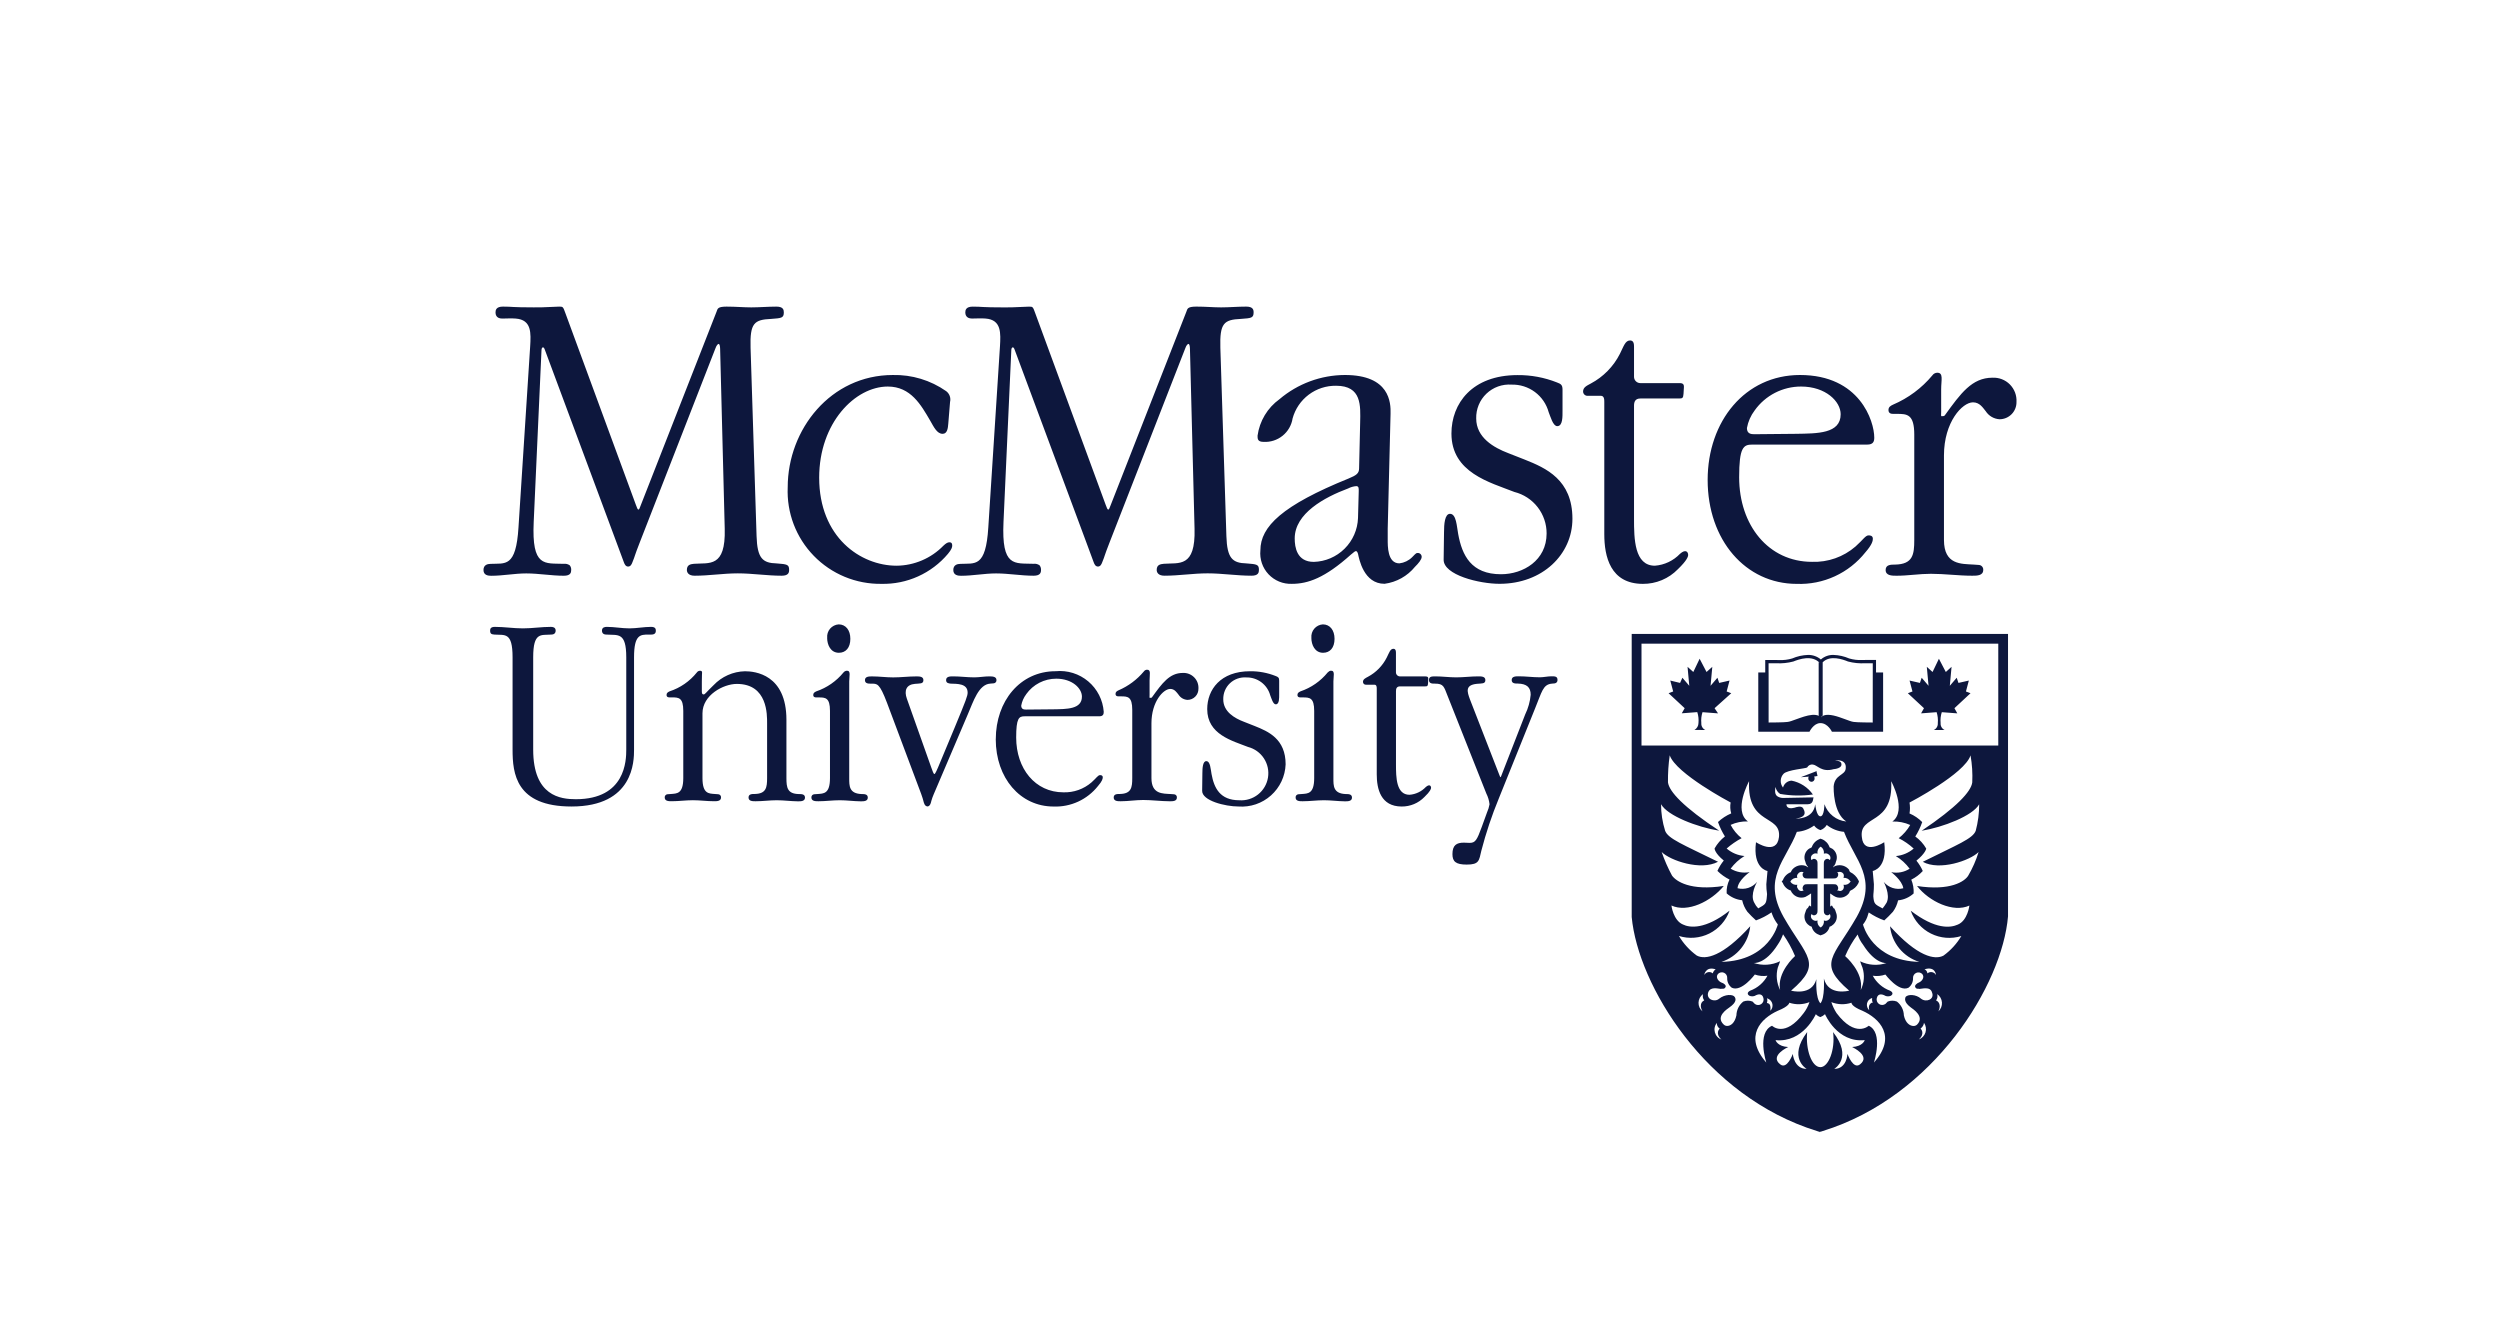 <svg width="212" height="112" viewBox="0 0 212 112" fill="none" xmlns="http://www.w3.org/2000/svg">
<path d="M170.28 77.711C169.791 83.47 164.034 92.983 154.568 95.911L154.421 95.96H154.372L154.323 96.009L154.274 95.96H154.225L154.078 95.911C144.612 92.984 138.905 83.519 138.368 77.762V53.756H170.28V77.711ZM154.762 86.003C154.649 86.109 154.516 86.192 154.372 86.248C154.222 86.203 154.088 86.118 153.982 86.003C153.982 86.003 152.908 88.447 150.567 88.203C150.571 88.216 150.723 88.74 151.639 88.788C151.639 88.788 150.028 89.52 150.956 90.251C151.54 90.738 152.026 89.385 152.03 89.373C152.031 89.388 152.132 90.642 153.201 90.642C153.183 90.632 151.599 89.706 153.249 87.519C153.103 89.031 153.639 90.495 154.371 90.495C155.054 90.495 155.64 89.031 155.445 87.519C157.142 89.701 155.559 90.631 155.543 90.642C156.61 90.642 156.664 89.388 156.665 89.373C156.669 89.384 157.156 90.738 157.739 90.251C158.657 89.527 157.087 88.802 157.056 88.788C157.97 88.74 158.125 88.216 158.129 88.203C155.788 88.443 154.762 86.003 154.762 86.003ZM153.441 84.981C152.896 85.199 152.292 85.217 151.735 85.031C151.735 85.042 151.716 85.332 150.758 85.714C149.346 86.35 147.833 87.859 149.782 90.106C149.769 90.065 148.963 87.564 150.269 86.984C150.293 87.008 151.362 88.032 152.952 85.909C153.166 85.63 153.332 85.316 153.441 84.981ZM155.299 84.981C155.404 85.307 155.552 85.62 155.738 85.908C157.329 88.03 158.443 87.007 158.469 86.983C159.728 87.564 158.924 90.064 158.909 90.105C160.907 87.858 159.347 86.347 157.934 85.713C156.977 85.332 157.003 85.042 157.005 85.03C156.448 85.216 155.843 85.198 155.299 84.981ZM145.588 86.738C145.498 86.85 145.436 86.982 145.407 87.122C145.378 87.262 145.384 87.408 145.422 87.546C145.46 87.684 145.53 87.812 145.627 87.918C145.724 88.024 145.845 88.105 145.979 88.155C145.394 87.618 145.833 87.227 145.833 87.227C145.753 87.174 145.687 87.101 145.644 87.016C145.601 86.93 145.582 86.834 145.588 86.738ZM163.154 86.733C163.142 86.831 163.11 86.925 163.059 87.009C163.009 87.093 162.941 87.165 162.861 87.222C162.861 87.222 163.299 87.613 162.714 88.15C162.848 88.1 162.969 88.019 163.067 87.915C163.165 87.811 163.239 87.685 163.281 87.549C163.323 87.412 163.334 87.267 163.312 87.126C163.29 86.985 163.236 86.85 163.154 86.733ZM162.766 82.467C162.676 82.45 162.583 82.461 162.499 82.498C162.415 82.535 162.343 82.596 162.294 82.674C162.245 82.751 162.221 82.842 162.224 82.934C162.233 83.093 162.201 83.254 162.133 83.398C162.064 83.543 161.961 83.668 161.833 83.764C161.004 84.155 159.883 82.642 159.883 82.642C159.538 82.763 159.17 82.797 158.809 82.742C159.126 83.329 159.647 83.78 160.274 84.01C160.567 84.157 160.518 84.35 160.323 84.45C160.181 84.504 160.024 84.504 159.883 84.45C159.639 84.303 159.25 84.205 159.15 84.644C159.128 84.738 159.135 84.836 159.171 84.925C159.206 85.014 159.268 85.091 159.347 85.144C159.427 85.197 159.521 85.224 159.617 85.222C159.712 85.22 159.805 85.189 159.883 85.133L160.078 84.933C160.328 84.833 160.608 84.833 160.858 84.933C161.037 85.072 161.183 85.25 161.285 85.453C161.387 85.656 161.443 85.879 161.448 86.106C161.586 86.758 161.964 87 162.26 87.003C162.373 87.007 162.484 86.966 162.567 86.889C163.249 86.206 162.225 85.572 162.03 85.425C161.444 84.985 161.542 84.692 161.59 84.545C161.785 84.303 162.468 84.303 162.907 84.692C163.347 85.034 164.077 84.739 163.833 84.156C163.689 83.618 162.959 83.862 162.759 83.862C162.724 83.848 162.686 83.841 162.649 83.845C162.602 83.852 162.552 83.844 162.51 83.82C162.469 83.797 162.436 83.759 162.418 83.715C162.321 83.569 162.566 83.374 162.712 83.324C162.957 83.226 163.25 82.886 163.005 82.593C162.94 82.528 162.857 82.484 162.766 82.467ZM145.925 82.46C145.834 82.478 145.751 82.523 145.686 82.59C145.444 82.882 145.735 83.221 145.979 83.321C146.175 83.371 146.42 83.566 146.32 83.712C146.3 83.758 146.265 83.797 146.22 83.82C146.176 83.844 146.125 83.851 146.076 83.842C146.027 83.839 145.979 83.846 145.932 83.859C145.736 83.859 145.057 83.615 144.857 84.153C144.663 84.737 145.394 85.03 145.785 84.689C146.272 84.3 146.956 84.3 147.102 84.542C147.198 84.689 147.296 84.982 146.662 85.422C146.466 85.569 145.443 86.203 146.175 86.886C146.254 86.961 146.361 87.002 146.47 86.999C146.754 86.999 147.111 86.757 147.248 86.103C147.253 85.877 147.308 85.655 147.409 85.452C147.51 85.249 147.655 85.071 147.833 84.931C148.084 84.833 148.363 84.833 148.614 84.931L148.808 85.131C148.885 85.19 148.978 85.223 149.075 85.227C149.172 85.23 149.268 85.203 149.348 85.149C149.429 85.096 149.491 85.017 149.525 84.927C149.559 84.836 149.564 84.736 149.539 84.643C149.441 84.203 149.051 84.301 148.808 84.448C148.667 84.502 148.51 84.502 148.369 84.448C148.174 84.35 148.124 84.155 148.417 84.008C149.044 83.778 149.565 83.328 149.882 82.74C149.521 82.796 149.152 82.761 148.808 82.64C148.808 82.64 147.686 84.15 146.858 83.761C146.73 83.665 146.627 83.539 146.558 83.394C146.49 83.25 146.458 83.09 146.467 82.931C146.471 82.838 146.449 82.747 146.4 82.668C146.352 82.589 146.28 82.526 146.195 82.489C146.11 82.452 146.015 82.442 145.925 82.46ZM144.418 84.3C144.303 84.383 144.209 84.491 144.142 84.616C144.076 84.741 144.039 84.879 144.035 85.02C144.03 85.162 144.059 85.303 144.117 85.432C144.175 85.56 144.263 85.674 144.372 85.764C143.981 85.036 144.518 84.836 144.518 84.836C144.461 84.761 144.42 84.673 144.403 84.58C144.386 84.487 144.391 84.391 144.418 84.3ZM164.275 84.3C164.302 84.391 164.307 84.487 164.29 84.58C164.272 84.673 164.232 84.761 164.175 84.836H164.178C164.182 84.837 164.714 85.034 164.375 85.764C164.479 85.669 164.561 85.552 164.613 85.421C164.665 85.29 164.687 85.148 164.677 85.008C164.668 84.867 164.627 84.73 164.557 84.607C164.488 84.485 164.391 84.38 164.275 84.3ZM149.832 84.641C149.858 84.702 149.872 84.769 149.872 84.836C149.872 84.903 149.858 84.97 149.832 85.031C149.859 85.058 149.894 85.076 149.932 85.08C150.079 85.129 150.175 85.275 150.126 85.715C150.199 85.642 150.253 85.552 150.284 85.454C150.314 85.356 150.32 85.251 150.301 85.15C150.281 85.049 150.238 84.954 150.174 84.874C150.109 84.794 150.027 84.73 149.932 84.689C149.894 84.686 149.858 84.669 149.832 84.641ZM158.715 84.642C158.615 84.677 158.528 84.738 158.459 84.817C158.39 84.897 158.343 84.993 158.322 85.096C158.302 85.199 158.308 85.306 158.342 85.406C158.375 85.506 158.433 85.596 158.511 85.666C158.418 85.276 158.565 85.132 158.712 85.032H158.812C158.754 84.911 158.736 84.773 158.762 84.642H158.715ZM154.909 69.955C154.787 70.16 154.596 70.315 154.371 70.394C154.156 70.323 153.968 70.188 153.835 70.006C153.407 70.317 152.9 70.503 152.372 70.541C151.445 72.98 149.396 74.443 151.25 77.763C153.202 81.178 154.616 81.666 151.885 84.008C151.892 84.01 153.638 84.491 154.028 83.035C154.024 83.115 153.944 84.653 154.373 85.082C154.765 84.64 154.665 82.981 154.665 82.981C155.055 84.492 156.811 84.006 156.811 84.006C154.079 81.661 155.494 81.176 157.446 77.761C159.299 74.44 157.3 72.98 156.372 70.54C155.837 70.493 155.328 70.29 154.909 69.955ZM157.542 79.225C157.54 79.224 157.528 79.223 157.527 79.247C157.104 79.813 156.748 80.427 156.469 81.077H156.469C156.469 81.077 158.079 82.444 157.789 83.955C158.085 83.366 158.139 82.683 157.938 82.055C157.884 81.956 157.738 81.517 157.738 81.517C158.438 81.858 159.243 81.911 159.981 81.664C159.981 81.664 159.055 81.81 157.981 80.102C157.783 79.845 157.629 79.556 157.527 79.248L157.542 79.228V79.225ZM151.204 79.23C151.092 79.536 150.942 79.828 150.758 80.097C149.689 81.798 148.716 81.66 148.709 81.659C149.447 81.906 150.253 81.853 150.953 81.512C150.953 81.512 150.806 81.95 150.758 82.05C150.587 82.686 150.657 83.364 150.953 83.952C150.663 82.454 152.191 81.098 152.22 81.072C151.949 80.423 151.608 79.805 151.204 79.23ZM145.491 82.201C144.627 81.916 144.52 82.664 144.516 82.689C144.549 82.625 144.595 82.569 144.652 82.526C144.709 82.483 144.776 82.454 144.846 82.439C144.917 82.425 144.989 82.427 145.058 82.445C145.128 82.463 145.192 82.497 145.247 82.543C145.261 82.472 145.29 82.405 145.332 82.346C145.374 82.287 145.428 82.238 145.491 82.201ZM164.175 82.685C164.173 82.662 164.114 81.911 163.199 82.197C163.267 82.226 163.326 82.274 163.369 82.334C163.412 82.394 163.437 82.465 163.442 82.539L163.445 82.543C163.5 82.497 163.564 82.464 163.633 82.446C163.701 82.428 163.774 82.427 163.844 82.44C163.913 82.454 163.98 82.483 164.037 82.525C164.094 82.568 164.141 82.622 164.175 82.685ZM141.592 64.05C141.483 64.809 141.434 65.576 141.444 66.343C141.542 67.124 142.758 68.442 145.787 70.443C143.931 70.15 141.396 69.174 140.858 68.196C140.857 68.958 140.972 69.716 141.2 70.443C141.444 71.124 142.713 71.613 145.688 73.078C144.225 73.858 141.638 72.98 140.908 72.248C141.146 72.937 141.44 73.606 141.786 74.248C142.128 74.735 143.345 75.565 146.177 75.128C145.102 76.444 143.103 77.419 141.737 76.786C141.739 76.805 141.891 78.052 142.713 78.397C143.298 78.686 144.615 78.834 146.666 77.224C146.367 78.067 145.752 78.762 144.952 79.162C144.151 79.562 143.226 79.637 142.372 79.37C142.758 80.02 143.273 80.585 143.885 81.03C144.614 81.42 146.079 81.125 148.42 78.546C148.348 79.231 148.081 79.881 147.648 80.417C147.215 80.954 146.635 81.354 145.979 81.568C150.028 81.47 150.761 78.394 150.761 78.394C150.554 78.128 150.389 77.831 150.273 77.514L150.225 77.367C149.818 77.651 149.375 77.881 148.908 78.05C148.652 77.819 148.407 77.575 148.177 77.318C147.963 77.027 147.813 76.694 147.737 76.341C147.247 76.292 146.785 76.088 146.42 75.757C146.398 75.352 146.482 74.948 146.664 74.586C146.284 74.398 145.938 74.15 145.637 73.852C145.777 73.536 145.958 73.241 146.177 72.974C145.408 72.35 145.396 71.962 145.396 71.95C145.617 71.554 145.915 71.207 146.274 70.93C146.033 70.546 145.835 70.136 145.686 69.708C146.014 69.399 146.394 69.151 146.808 68.976C146.719 68.675 146.701 68.358 146.758 68.05C146.713 68.026 142.125 65.603 141.592 64.05ZM167.101 64.056C166.616 65.612 161.953 68.043 161.928 68.056C161.978 68.362 161.978 68.675 161.928 68.981C162.332 69.152 162.697 69.401 163.004 69.714C162.855 70.142 162.658 70.551 162.417 70.935C162.795 71.206 163.112 71.556 163.344 71.959C163.343 71.967 163.288 72.357 162.512 72.983C162.731 73.25 162.913 73.546 163.052 73.861C162.775 74.164 162.444 74.413 162.076 74.595C162.23 74.965 162.299 75.365 162.276 75.766C161.911 76.097 161.448 76.301 160.958 76.35C160.881 76.699 160.732 77.03 160.519 77.318C160.288 77.575 160.043 77.819 159.787 78.05C159.32 77.883 158.877 77.656 158.469 77.374L158.421 77.52C158.34 77.842 158.191 78.142 157.982 78.399C157.982 78.398 157.981 78.397 157.981 78.397V78.401L157.982 78.399C158.007 78.501 158.784 81.472 162.758 81.568C162.093 81.363 161.504 80.967 161.062 80.43C160.621 79.893 160.347 79.238 160.274 78.547C162.61 81.135 164.079 81.426 164.81 81.035C165.422 80.59 165.937 80.025 166.323 79.375C165.469 79.642 164.544 79.567 163.744 79.167C162.943 78.767 162.328 78.072 162.029 77.228C164.129 78.838 165.396 78.692 166.029 78.402C166.853 78.061 167.003 76.805 167.005 76.791C165.637 77.425 163.589 76.45 162.565 75.133C165.396 75.57 166.614 74.74 166.907 74.253C167.276 73.623 167.571 72.951 167.785 72.253C167.052 72.983 164.468 73.863 163.052 73.083C165.978 71.62 167.294 71.13 167.542 70.449C167.737 69.717 167.835 68.961 167.834 68.203C167.294 69.18 164.756 70.155 162.956 70.449C165.93 68.449 167.147 67.129 167.247 66.349C167.284 65.581 167.236 64.812 167.101 64.056ZM154.515 71.167C154.663 71.229 154.797 71.323 154.906 71.44C155.015 71.558 155.097 71.698 155.147 71.851C155.247 71.901 155.299 71.95 155.347 71.95C155.529 72.066 155.664 72.242 155.726 72.448C155.789 72.654 155.775 72.876 155.688 73.072C155.668 73.197 155.618 73.315 155.542 73.415C155.493 73.415 155.493 73.415 155.493 73.462L155.444 73.562C155.509 73.492 155.593 73.441 155.686 73.417C155.886 73.354 156.1 73.353 156.301 73.414C156.5 73.475 156.677 73.594 156.808 73.757C156.809 73.796 156.818 73.835 156.836 73.869C156.853 73.904 156.878 73.934 156.909 73.957C157.206 74.102 157.446 74.343 157.592 74.641L157.64 74.746L157.592 74.894C157.448 75.181 157.206 75.407 156.909 75.528C156.857 75.581 156.821 75.648 156.808 75.722C156.685 75.894 156.508 76.022 156.305 76.084C156.103 76.146 155.885 76.139 155.686 76.065C155.565 76.013 155.45 75.946 155.345 75.865L155.199 75.766V76.88L155.345 76.78L155.493 77.025H155.542C155.609 77.13 155.658 77.245 155.688 77.366C155.775 77.563 155.789 77.784 155.726 77.99C155.664 78.196 155.529 78.373 155.347 78.488C155.296 78.541 155.247 78.541 155.147 78.588C155.11 78.747 155.033 78.894 154.923 79.014C154.812 79.133 154.671 79.222 154.515 79.272L154.368 79.32L154.267 79.272C154.111 79.223 153.97 79.133 153.859 79.014C153.748 78.894 153.67 78.747 153.634 78.588C153.559 78.55 153.511 78.541 153.471 78.518L153.306 78.391C153.189 78.283 153.102 78.144 153.055 77.99C152.993 77.784 153.006 77.563 153.093 77.366C153.122 77.245 153.173 77.13 153.24 77.025H153.289L153.433 76.78L153.581 76.88V75.759C153.536 75.798 153.486 75.832 153.433 75.859C153.338 75.912 153.292 75.96 153.093 76.06C152.894 76.133 152.676 76.139 152.473 76.077C152.271 76.015 152.094 75.888 151.97 75.716C151.919 75.663 151.884 75.595 151.871 75.522C151.716 75.476 151.574 75.394 151.456 75.284C151.337 75.174 151.245 75.039 151.187 74.888L151.088 74.74L151.187 74.641C151.245 74.484 151.336 74.341 151.454 74.224C151.572 74.106 151.714 74.015 151.871 73.957C151.871 73.905 151.922 73.857 151.97 73.757C152.102 73.594 152.279 73.475 152.479 73.414C152.679 73.353 152.893 73.355 153.093 73.417C153.181 73.454 153.263 73.503 153.338 73.562L153.289 73.462L153.24 73.415C153.164 73.314 153.113 73.197 153.093 73.072C153.006 72.876 152.993 72.654 153.055 72.448C153.118 72.243 153.252 72.066 153.433 71.95C153.486 71.95 153.534 71.9 153.634 71.851C153.684 71.698 153.767 71.557 153.877 71.439C153.986 71.322 154.119 71.229 154.267 71.167L154.368 71.118L154.515 71.167ZM154.369 71.81C154.277 71.874 154.204 71.962 154.161 72.065C154.118 72.169 154.105 72.284 154.124 72.394C154.06 72.368 153.991 72.358 153.923 72.366C153.854 72.375 153.79 72.401 153.735 72.443C153.663 72.488 153.608 72.556 153.581 72.636C153.554 72.716 153.556 72.803 153.587 72.882L153.635 72.931L153.684 72.882C153.711 72.855 153.747 72.838 153.785 72.833C153.843 72.826 153.902 72.835 153.954 72.861C154.006 72.888 154.049 72.93 154.078 72.981C154.127 73.03 154.127 73.225 154.127 73.273V74.493H153.299C153.249 74.493 153.054 74.493 153.005 74.444C152.957 74.412 152.919 74.368 152.893 74.316C152.868 74.265 152.857 74.208 152.86 74.151C152.858 74.098 152.875 74.045 152.909 74.004L152.958 73.955H152.909C152.83 73.924 152.742 73.922 152.662 73.949C152.581 73.976 152.512 74.031 152.468 74.103C152.426 74.147 152.398 74.204 152.389 74.265C152.381 74.326 152.391 74.388 152.419 74.443C152.303 74.43 152.187 74.451 152.083 74.503C151.979 74.555 151.892 74.636 151.834 74.736V74.785C151.898 74.877 151.987 74.949 152.091 74.992C152.194 75.035 152.308 75.048 152.419 75.028C152.391 75.083 152.38 75.146 152.388 75.207C152.397 75.268 152.425 75.326 152.468 75.371C152.485 75.411 152.511 75.447 152.544 75.477C152.576 75.506 152.615 75.528 152.656 75.542C152.697 75.556 152.742 75.561 152.785 75.557C152.828 75.552 152.871 75.54 152.909 75.519H152.958L152.909 75.469C152.875 75.427 152.858 75.375 152.86 75.321C152.861 75.265 152.874 75.209 152.899 75.158C152.924 75.108 152.96 75.063 153.005 75.028C153.054 74.981 153.249 74.981 153.299 74.981H154.127V77.174C154.127 77.223 154.127 77.418 154.078 77.468C154.049 77.519 154.006 77.561 153.954 77.587C153.902 77.613 153.843 77.623 153.785 77.615C153.747 77.61 153.711 77.593 153.684 77.566L153.635 77.517L153.587 77.566C153.556 77.645 153.554 77.732 153.581 77.812C153.608 77.893 153.663 77.961 153.735 78.005C153.79 78.047 153.854 78.073 153.923 78.082C153.991 78.091 154.061 78.081 154.124 78.054C154.104 78.164 154.117 78.279 154.161 78.383C154.204 78.486 154.277 78.575 154.369 78.639H154.418C154.51 78.575 154.582 78.486 154.626 78.383C154.669 78.279 154.682 78.164 154.663 78.054C154.726 78.081 154.796 78.091 154.865 78.082C154.934 78.073 154.999 78.047 155.053 78.005C155.125 77.96 155.179 77.892 155.206 77.812C155.233 77.733 155.231 77.645 155.201 77.566L155.152 77.517L155.102 77.566C155.076 77.593 155.04 77.611 155.003 77.615C154.945 77.623 154.885 77.613 154.833 77.587C154.781 77.561 154.737 77.519 154.709 77.468C154.66 77.419 154.66 77.223 154.66 77.174V74.981H155.44C155.54 74.981 155.683 74.981 155.733 75.028C155.777 75.063 155.814 75.108 155.839 75.158C155.864 75.209 155.878 75.265 155.879 75.321C155.881 75.374 155.864 75.427 155.832 75.469L155.783 75.519H155.883C155.921 75.539 155.963 75.551 156.007 75.555C156.05 75.558 156.093 75.554 156.135 75.54C156.176 75.526 156.214 75.504 156.247 75.475C156.279 75.446 156.306 75.41 156.324 75.371C156.348 75.317 156.36 75.258 156.36 75.199C156.36 75.14 156.348 75.082 156.324 75.028C156.434 75.048 156.549 75.035 156.652 74.992C156.756 74.949 156.845 74.877 156.909 74.785L156.958 74.736H156.909C156.85 74.636 156.764 74.555 156.66 74.503C156.556 74.451 156.439 74.43 156.324 74.443C156.348 74.39 156.36 74.331 156.36 74.272C156.36 74.214 156.348 74.156 156.324 74.103C156.277 74.032 156.209 73.979 156.129 73.952C156.049 73.925 155.962 73.927 155.883 73.955H155.783L155.832 74.004C155.865 74.046 155.881 74.098 155.879 74.151C155.882 74.208 155.871 74.265 155.845 74.316C155.82 74.368 155.781 74.412 155.733 74.444C155.683 74.493 155.488 74.493 155.44 74.493H154.66V73.273C154.66 73.225 154.66 73.031 154.709 72.981C154.737 72.93 154.781 72.888 154.833 72.861C154.885 72.835 154.945 72.826 155.003 72.833C155.04 72.837 155.076 72.855 155.102 72.882L155.152 72.931L155.201 72.882C155.232 72.803 155.234 72.716 155.207 72.636C155.18 72.556 155.125 72.488 155.053 72.443C154.999 72.401 154.934 72.375 154.865 72.366C154.796 72.358 154.726 72.368 154.663 72.394C154.682 72.284 154.669 72.169 154.626 72.065C154.582 71.962 154.51 71.873 154.418 71.81H154.369ZM160.374 66.25C160.569 70.05 157.641 69.027 157.883 70.978C158.027 72.59 159.783 71.419 159.783 71.419C160.072 73.635 158.834 73.855 158.807 73.859C158.809 73.878 158.859 74.407 158.907 74.983C158.906 75.664 158.858 75.712 158.858 76.006C158.91 76.688 159.007 76.688 159.644 77.034C159.768 76.878 159.881 76.715 159.985 76.545C160.326 75.866 159.749 74.802 159.742 74.789C159.939 75.026 160.199 75.203 160.493 75.298C160.787 75.393 161.101 75.403 161.4 75.325C161.303 74.644 160.377 73.96 160.377 73.96C160.915 74.07 161.476 73.965 161.937 73.667C161.621 73.237 161.223 72.872 160.767 72.594C161.325 72.545 161.855 72.323 162.28 71.959C161.9 71.607 161.472 71.311 161.009 71.08C161.403 70.772 161.736 70.391 161.987 69.958C161.512 69.746 160.994 69.645 160.474 69.665C161.74 68.738 160.374 66.25 160.374 66.25ZM148.323 66.242C148.31 66.266 146.96 68.734 148.223 69.657C147.719 69.639 147.216 69.74 146.758 69.95C146.984 70.387 147.302 70.772 147.688 71.077C147.233 71.32 146.806 71.615 146.419 71.955C146.844 72.32 147.374 72.542 147.932 72.59C147.475 72.868 147.076 73.233 146.758 73.663C147.24 73.957 147.814 74.061 148.369 73.956C148.359 73.963 147.391 74.644 147.343 75.321C147.641 75.398 147.957 75.389 148.251 75.294C148.544 75.199 148.805 75.022 149.002 74.785C148.99 74.804 148.372 75.864 148.758 76.541C148.843 76.722 148.959 76.888 149.099 77.031C149.684 76.689 149.782 76.689 149.831 76.007C149.884 75.713 149.784 75.666 149.784 74.984C149.833 74.407 149.882 73.878 149.884 73.86C149.861 73.857 148.619 73.644 148.908 71.42C148.915 71.425 150.665 72.587 150.858 70.98C151.058 69.027 148.128 70.049 148.323 66.242ZM131.57 57.35C131.842 57.35 132.076 57.35 132.076 57.65C132.084 57.721 132.064 57.792 132.02 57.848C131.977 57.904 131.912 57.941 131.842 57.95L131.609 57.972C130.832 58.035 130.754 58.672 130.17 60.085L127.097 67.715C126.504 69.152 126.011 70.629 125.62 72.134C125.42 72.979 125.446 73.317 124.376 73.317C123.457 73.316 123.167 73.062 123.167 72.429C123.167 71.668 123.517 71.457 124.137 71.457C124.292 71.457 124.449 71.476 124.623 71.476C125.109 71.476 125.246 71.245 125.653 70.125L126.097 68.9C126.197 68.677 126.27 68.441 126.313 68.2C126.277 67.882 126.184 67.573 126.04 67.288L122.755 59.008C122.444 58.226 122.423 57.972 121.684 57.972C121.506 57.972 121.176 57.993 121.176 57.672C121.176 57.372 121.391 57.356 121.706 57.356C122.288 57.356 122.89 57.44 123.492 57.44C124.115 57.44 124.737 57.356 125.359 57.356C125.612 57.356 125.959 57.356 125.959 57.672C125.959 58.009 125.648 57.946 125.24 57.988C124.23 58.093 124.405 58.642 124.656 59.319L127.047 65.465C127.164 65.74 127.203 65.908 127.242 65.908C127.281 65.908 127.319 65.739 127.435 65.465L129.336 60.584C129.591 60.061 129.749 59.496 129.802 58.916C129.802 58.283 129.473 57.987 128.715 57.966C128.482 57.966 128.191 57.966 128.191 57.666C128.191 57.35 128.54 57.35 128.791 57.35C129.391 57.35 129.975 57.434 130.578 57.434C130.909 57.434 131.24 57.35 131.57 57.35ZM155.589 64.492C155.595 64.492 156.027 64.493 156.127 64.686C156.322 65.172 155.503 65.224 155.494 65.225C154.47 65.517 154.127 64.883 153.738 64.834C153.641 64.818 153.542 64.833 153.454 64.877C153.366 64.921 153.294 64.992 153.249 65.079C153.147 65.175 151.59 65.273 151.249 65.614C151.101 65.771 151.015 65.975 151.006 66.19C150.997 66.406 151.066 66.617 151.2 66.785C151.242 66.622 151.337 66.477 151.469 66.371C151.6 66.266 151.763 66.206 151.931 66.2C152.661 66.345 153.306 66.765 153.734 67.373C152.81 67.502 151.872 67.486 150.953 67.324C150.852 67.258 150.766 67.171 150.699 67.07C150.632 66.97 150.586 66.856 150.564 66.737C150.561 66.752 150.42 67.325 150.709 67.518C150.868 67.623 151.056 67.675 151.247 67.665C151.394 67.665 153.54 67.616 153.785 67.616C153.736 67.763 153.784 68.2 153.298 68.2H151.492C151.491 68.213 151.453 68.686 152.175 68.494C152.322 68.442 152.76 68.298 152.906 68.542C153.002 68.734 153.345 69.271 152.271 69.418C152.298 69.42 153.785 69.503 153.929 68.198C153.931 68.217 154.03 69.224 154.369 69.224C154.707 69.224 154.711 68.219 154.711 68.198H154.713C154.849 68.594 155.097 68.942 155.426 69.202C155.754 69.462 156.15 69.622 156.567 69.663C155.445 68.931 155.493 66.832 155.493 66.686C155.589 65.663 156.469 65.759 156.517 65.174C156.615 64.297 155.599 64.49 155.589 64.492ZM106.006 56.921C106.744 56.914 107.477 57.05 108.164 57.321C108.397 57.406 108.474 57.469 108.474 57.721V58.862C108.474 59.2 108.493 59.727 108.183 59.727C107.951 59.727 107.813 59.2 107.717 58.967C107.596 58.522 107.33 58.129 106.96 57.853C106.59 57.578 106.137 57.434 105.676 57.446C105.423 57.429 105.169 57.464 104.931 57.55C104.693 57.636 104.476 57.77 104.293 57.945C104.11 58.12 103.965 58.332 103.869 58.566C103.773 58.8 103.727 59.052 103.733 59.305C103.733 60.361 104.705 60.911 105.482 61.205L106.396 61.565C107.562 62.028 109.021 62.665 109.021 64.817C109.002 65.317 108.882 65.809 108.669 66.262C108.455 66.715 108.152 67.12 107.779 67.453C107.406 67.787 106.97 68.042 106.496 68.203C106.022 68.364 105.52 68.427 105.021 68.391C103.906 68.393 101.924 67.9 101.943 67.058L101.962 65.558C101.962 65.115 102.001 64.545 102.293 64.545C102.643 64.545 102.662 65.245 102.74 65.644C102.955 66.828 103.46 67.862 105.092 67.862C105.664 67.903 106.231 67.728 106.681 67.372C107.132 67.016 107.433 66.505 107.525 65.939C107.618 65.372 107.495 64.792 107.181 64.311C106.868 63.831 106.386 63.484 105.831 63.341C104.49 62.813 102.372 62.286 102.372 60.132C102.372 58.484 103.499 56.921 106.006 56.921ZM89.516 56.919C90.011 56.871 90.511 56.922 90.986 57.07C91.461 57.218 91.902 57.46 92.282 57.78C92.662 58.101 92.975 58.494 93.201 58.938C93.427 59.381 93.561 59.865 93.597 60.361C93.597 60.574 93.54 60.742 93.209 60.742H86.889C86.404 60.742 86.172 60.89 86.172 62.542C86.172 65.181 87.784 67.188 90.172 67.189C91.047 67.219 91.902 66.917 92.563 66.343C92.99 65.962 93.106 65.731 93.282 65.731C93.382 65.731 93.514 65.752 93.514 65.919C93.514 66.026 93.476 66.238 93.106 66.659C92.658 67.224 92.083 67.676 91.428 67.978C90.773 68.279 90.056 68.422 89.336 68.394C86.52 68.392 84.44 65.981 84.44 62.685H84.443C84.443 59.454 86.503 56.919 89.516 56.919ZM118.161 55.018C118.376 55.018 118.376 55.251 118.376 55.378V57C118.374 57.047 118.381 57.094 118.398 57.138C118.415 57.181 118.441 57.221 118.473 57.255C118.506 57.288 118.545 57.315 118.589 57.333C118.632 57.351 118.679 57.361 118.725 57.36H120.844C120.981 57.36 121.137 57.36 121.117 57.592L121.098 57.951C121.079 58.184 121.039 58.205 120.844 58.205H118.729C118.437 58.205 118.379 58.395 118.379 58.605V64.82C118.379 65.92 118.398 67.397 119.526 67.397C120.051 67.358 120.543 67.124 120.906 66.742C121.218 66.468 121.354 66.636 121.354 66.806C121.354 66.89 121.295 67.106 120.79 67.586C120.54 67.843 120.241 68.048 119.911 68.186C119.58 68.325 119.225 68.395 118.866 68.393C117.078 68.394 116.748 66.889 116.748 65.664V58.4C116.748 58.273 116.747 58.063 116.552 58.063H115.853C115.82 58.068 115.785 58.065 115.753 58.056C115.72 58.046 115.69 58.03 115.664 58.008C115.638 57.986 115.618 57.958 115.603 57.928C115.589 57.897 115.581 57.864 115.58 57.83C115.58 57.599 115.775 57.514 116.008 57.387C116.693 57.021 117.248 56.452 117.597 55.758C117.811 55.334 117.891 55.018 118.161 55.018ZM55.206 53.159C55.575 53.159 55.614 53.328 55.614 53.475C55.614 53.58 55.613 53.813 55.224 53.813H54.998C54.306 53.813 53.767 53.807 53.767 55.735V63.572C53.767 64.523 53.748 68.392 48.462 68.392C43.738 68.393 43.466 65.58 43.466 63.573V55.736C43.466 53.56 42.804 53.877 41.93 53.813C41.678 53.791 41.562 53.749 41.562 53.475C41.562 53.328 41.6 53.159 41.969 53.159C42.769 53.159 43.544 53.286 44.341 53.286C45.138 53.286 45.915 53.159 46.712 53.159C46.848 53.159 47.12 53.18 47.12 53.475C47.12 53.769 46.886 53.813 46.731 53.813C45.876 53.877 45.215 53.58 45.215 55.736V63.573C45.215 67.522 47.548 67.773 48.831 67.773C53.048 67.773 53.107 64.479 53.107 63.573V55.736C53.107 53.58 52.406 53.877 51.435 53.813C51.278 53.813 51.047 53.77 51.047 53.475C51.047 53.201 51.28 53.159 51.455 53.159C52.096 53.159 52.738 53.286 53.379 53.286C53.979 53.286 54.604 53.159 55.206 53.159ZM83.9 57.356C84.23 57.356 84.5 57.397 84.5 57.672C84.503 57.705 84.499 57.739 84.489 57.77C84.479 57.802 84.462 57.832 84.44 57.857C84.418 57.883 84.392 57.904 84.362 57.919C84.332 57.934 84.3 57.944 84.266 57.946L83.976 57.97C82.985 58.033 82.539 59.492 82.072 60.57L79.172 67.37C79.095 67.549 79.03 67.732 78.977 67.919C78.96 68.007 78.935 68.093 78.9 68.176C78.861 68.262 78.783 68.387 78.647 68.388C78.59 68.381 78.535 68.358 78.49 68.321C78.445 68.285 78.41 68.236 78.391 68.182C78.292 67.972 78.334 67.924 78.119 67.334L75.219 59.602C74.577 57.912 74.383 57.975 73.877 57.975C73.643 57.975 73.348 57.975 73.348 57.675C73.349 57.359 73.702 57.359 73.955 57.359C74.555 57.359 75.141 57.443 75.743 57.443C76.404 57.443 77.043 57.359 77.706 57.359C77.959 57.359 78.305 57.359 78.305 57.675C78.305 58.012 77.995 57.949 77.587 57.991C76.848 58.054 76.654 58.561 76.906 59.259L78.966 65.067C79.082 65.386 79.161 65.639 79.238 65.639C79.315 65.638 79.49 65.196 79.55 65.067L80.968 61.667C81.938 59.324 82.055 59.007 82.055 58.732C82.055 57.95 81.162 57.993 80.617 57.972C80.442 57.95 80.229 57.93 80.229 57.672C80.229 57.356 80.578 57.356 80.829 57.356C81.429 57.356 82.014 57.44 82.617 57.44C83.045 57.44 83.472 57.356 83.9 57.356ZM59.361 56.88C59.477 56.88 59.536 56.923 59.536 57.028C59.536 57.155 59.516 57.239 59.516 57.788V58.588C59.516 58.735 59.517 58.888 59.673 58.888C59.79 58.888 59.886 58.698 60.508 58.106C60.851 57.743 61.264 57.451 61.721 57.248C62.178 57.045 62.671 56.934 63.171 56.923C64.007 56.923 66.689 57.176 66.689 61.041V65.985C66.689 66.785 66.767 67.316 67.738 67.336C67.972 67.336 68.262 67.336 68.263 67.636C68.263 67.953 67.913 67.953 67.663 67.953C67.048 67.946 66.466 67.861 65.864 67.861C65.265 67.862 64.679 67.946 64.077 67.946C63.825 67.946 63.476 67.946 63.476 67.629C63.476 67.329 63.769 67.329 64.002 67.329C64.974 67.309 65.05 66.779 65.05 65.978V61.334C65.05 60.634 65.109 57.996 62.485 57.996C61.338 57.996 59.57 58.946 59.57 60.487V65.981C59.57 67.331 60.114 67.289 60.619 67.331L60.911 67.352C60.944 67.354 60.977 67.364 61.007 67.379C61.036 67.394 61.063 67.415 61.085 67.44C61.106 67.466 61.122 67.496 61.133 67.528C61.143 67.56 61.146 67.594 61.143 67.627C61.143 67.944 60.795 67.944 60.544 67.944C59.944 67.944 59.36 67.859 58.757 67.859C58.154 67.859 57.571 67.944 56.968 67.944C56.715 67.944 56.368 67.944 56.368 67.627C56.365 67.594 56.369 67.56 56.379 67.528C56.389 67.496 56.406 67.467 56.428 67.441C56.449 67.416 56.475 67.394 56.505 67.379C56.534 67.364 56.567 67.354 56.6 67.352L56.892 67.331C57.397 67.289 57.942 67.331 57.942 65.981V60.28C57.942 59.159 57.554 59.139 56.991 59.139H56.776C56.676 59.139 56.524 59.117 56.524 58.928C56.524 58.759 56.64 58.696 56.776 58.628C57.686 58.331 58.49 57.775 59.09 57.028C59.119 56.983 59.16 56.946 59.207 56.92C59.254 56.894 59.307 56.88 59.361 56.88ZM71.821 56.876C72.17 56.876 72.014 57.341 72.014 57.785V65.985C72.014 66.639 71.996 67.294 73.064 67.336C73.297 67.336 73.588 67.336 73.589 67.636C73.589 67.953 73.239 67.953 72.989 67.953C72.378 67.945 71.798 67.86 71.193 67.86L71.196 67.861C70.596 67.861 70.01 67.946 69.408 67.946C69.155 67.946 68.807 67.946 68.807 67.629C68.804 67.596 68.808 67.562 68.818 67.53C68.828 67.498 68.845 67.468 68.867 67.442C68.889 67.417 68.915 67.396 68.945 67.381C68.975 67.366 69.007 67.356 69.041 67.353L69.332 67.333C69.837 67.291 70.382 67.333 70.382 65.982V60.282C70.382 59.161 69.993 59.141 69.428 59.141H69.216C69.116 59.141 68.963 59.119 68.963 58.929C68.963 58.76 69.08 58.698 69.216 58.629C70.122 58.322 70.924 57.766 71.529 57.024C71.564 56.981 71.609 56.944 71.659 56.919C71.709 56.893 71.765 56.879 71.821 56.876ZM112.88 56.876C113.228 56.876 113.073 57.341 113.073 57.785V65.985C113.073 66.639 113.054 67.294 114.122 67.336C114.355 67.336 114.648 67.336 114.648 67.636C114.648 67.953 114.297 67.953 114.048 67.953C113.439 67.945 112.856 67.86 112.253 67.86L112.256 67.861C111.656 67.861 111.069 67.946 110.468 67.946C110.215 67.946 109.868 67.946 109.868 67.629C109.865 67.596 109.869 67.562 109.879 67.53C109.889 67.498 109.906 67.468 109.927 67.442C109.949 67.417 109.976 67.396 110.006 67.381C110.035 67.366 110.068 67.356 110.101 67.353L110.391 67.333C110.896 67.291 111.443 67.333 111.443 65.982V60.282C111.443 59.161 111.054 59.141 110.49 59.141H110.275C110.175 59.141 110.023 59.119 110.023 58.929C110.023 58.76 110.14 58.698 110.275 58.629C111.182 58.322 111.983 57.766 112.588 57.024C112.688 56.94 112.744 56.876 112.88 56.876ZM97.271 56.791C97.621 56.791 97.484 57.191 97.484 57.7V58.945C97.484 59.072 97.465 59.178 97.504 59.178C97.62 59.178 97.66 59.178 97.699 59.115C98.555 57.932 99.177 57.066 100.299 57.065C100.476 57.056 100.654 57.083 100.82 57.147C100.986 57.21 101.137 57.309 101.262 57.435C101.388 57.561 101.486 57.712 101.549 57.878C101.611 58.044 101.638 58.223 101.628 58.4C101.63 58.524 101.608 58.648 101.562 58.763C101.517 58.878 101.449 58.983 101.362 59.071C101.275 59.16 101.172 59.23 101.057 59.278C100.943 59.326 100.82 59.351 100.696 59.351C100.544 59.341 100.395 59.297 100.263 59.22C100.132 59.143 100.021 59.035 99.938 58.907C99.782 58.717 99.607 58.421 99.238 58.421C98.654 58.421 97.643 59.498 97.643 61.336V65.984C97.644 67.356 98.595 67.293 99.276 67.335L99.568 67.356C99.601 67.359 99.634 67.368 99.664 67.383C99.694 67.398 99.72 67.419 99.742 67.444C99.764 67.47 99.78 67.5 99.79 67.532C99.8 67.564 99.803 67.598 99.8 67.631C99.8 67.948 99.451 67.948 99.201 67.948C98.44 67.945 97.682 67.839 96.924 67.839L96.927 67.84C96.306 67.84 95.664 67.946 95.042 67.946C94.789 67.946 94.442 67.946 94.442 67.629C94.442 67.329 94.734 67.329 94.966 67.329C95.939 67.309 96.015 66.779 96.015 65.978V60.193C96.015 59.073 95.627 59.051 95.063 59.051H94.848C94.748 59.051 94.597 59.029 94.597 58.84C94.597 58.671 94.714 58.608 94.848 58.54C95.681 58.184 96.418 57.636 96.998 56.94C97.028 56.895 97.068 56.858 97.116 56.832C97.164 56.806 97.217 56.792 97.271 56.791ZM154.127 65.809L154.075 65.81L153.83 65.858C153.848 65.878 153.862 65.901 153.871 65.926C153.879 65.951 153.882 65.978 153.879 66.005C153.884 66.076 153.862 66.146 153.816 66.2C153.771 66.255 153.706 66.29 153.635 66.297C153.597 66.299 153.557 66.292 153.521 66.278C153.485 66.264 153.452 66.243 153.425 66.216C153.397 66.188 153.375 66.155 153.361 66.119C153.347 66.083 153.341 66.044 153.343 66.005C153.339 65.978 153.342 65.951 153.35 65.926C153.359 65.901 153.373 65.878 153.391 65.858L152.711 65.907L153.979 65.418L154.027 65.369L154.127 65.809ZM139.199 63.222H169.454V54.582H139.199V63.222ZM155.487 55.538C155.944 55.555 156.394 55.656 156.813 55.838C157.166 55.941 157.533 55.986 157.9 55.97C158.051 55.97 158.154 55.965 158.16 55.965H159.087V57.026H159.688V62.052H155.347C155.347 62.052 155.006 61.319 154.371 61.319C153.786 61.32 153.443 62.052 153.443 62.052H149.102V57.026H149.692V55.969H150.62C150.626 55.969 150.73 55.974 150.88 55.974C151.25 55.989 151.62 55.944 151.975 55.838C152.398 55.656 152.851 55.554 153.31 55.538C153.712 55.527 154.104 55.664 154.41 55.924C154.706 55.662 155.092 55.524 155.487 55.538ZM144.714 56.985L145.203 56.546L145.055 58.156L145.638 57.473L145.787 57.911L146.665 57.711L146.42 58.638L146.811 58.785L145.396 60.055L145.689 60.493L144.372 60.393C144.275 60.691 144.242 61.007 144.272 61.319C144.262 61.44 144.289 61.56 144.35 61.665C144.411 61.77 144.503 61.853 144.613 61.904H144.223L144.222 61.899H143.687C143.791 61.841 143.877 61.756 143.937 61.653C143.997 61.551 144.03 61.434 144.03 61.315C144.06 61.002 144.026 60.686 143.929 60.388L142.615 60.488L142.861 60.055L141.496 58.785L141.886 58.638L141.64 57.711L142.471 57.911L142.666 57.473L143.251 58.156L143.104 56.546L143.593 56.985L144.129 55.862L144.714 56.985ZM165.005 56.985L165.492 56.546L165.344 58.156L165.929 57.473L166.077 57.911L166.957 57.711L166.712 58.638L167.1 58.785L165.736 60.055L165.979 60.493L164.664 60.393C164.567 60.691 164.534 61.007 164.564 61.319C164.554 61.44 164.581 61.56 164.642 61.665C164.703 61.77 164.795 61.854 164.905 61.904H163.985C164.095 61.854 164.187 61.77 164.248 61.665C164.309 61.56 164.336 61.44 164.326 61.319C164.356 61.007 164.321 60.691 164.225 60.393L162.908 60.493L163.153 60.055L161.786 58.785L162.177 58.638L161.931 57.711L162.809 57.911L162.958 57.473L163.541 58.156L163.393 56.546L163.881 56.985L164.42 55.862L165.005 56.985ZM154.329 56.234C153.676 55.502 152.542 55.909 152.075 56.096C151.598 56.222 151.104 56.272 150.612 56.243H149.975V57.026H149.978V61.269C149.978 61.269 150.339 61.268 150.725 61.261C151.075 61.254 151.445 61.243 151.585 61.22C151.75 61.205 152.02 61.105 152.334 60.989C152.431 60.953 152.533 60.917 152.637 60.881C153.086 60.723 153.578 60.578 153.965 60.627C154.07 60.64 154.168 60.668 154.255 60.713C154.244 60.704 154.233 60.696 154.223 60.685V56.148C154.249 56.174 154.289 56.2 154.329 56.234ZM156.71 56.096C156.26 55.911 155.188 55.529 154.564 56.162V60.685C154.519 60.731 154.425 60.78 154.419 60.827C154.566 60.67 154.78 60.614 155.026 60.617C155.599 60.624 156.35 60.96 156.845 61.128C156.987 61.176 157.107 61.212 157.197 61.22C157.338 61.243 157.717 61.254 158.071 61.261C158.433 61.267 158.77 61.269 158.807 61.269L158.811 56.243H158.176C157.683 56.273 157.187 56.222 156.71 56.096ZM89.57 57.552C89.072 57.551 88.581 57.671 88.138 57.898C87.696 58.126 87.315 58.457 87.026 58.862H87.029C86.812 59.148 86.664 59.481 86.6 59.834C86.6 60.15 86.834 60.172 87.008 60.172L89.298 60.15C90.463 60.131 91.747 60.15 91.747 59.073C91.747 58.373 90.93 57.552 89.57 57.552ZM154.417 56.342V56.34C154.415 56.337 154.412 56.334 154.41 56.331C154.412 56.335 154.415 56.338 154.417 56.342ZM71.118 52.947C71.718 52.947 72.11 53.434 72.109 54.173C72.109 54.933 71.719 55.356 71.136 55.356C70.434 55.355 70.142 54.679 70.142 54.088L70.146 54.089C70.133 53.95 70.147 53.809 70.189 53.676C70.231 53.542 70.3 53.419 70.39 53.312C70.481 53.206 70.593 53.12 70.718 53.057C70.842 52.994 70.978 52.956 71.118 52.947ZM112.177 52.947C112.776 52.947 113.169 53.434 113.169 54.173C113.169 54.933 112.779 55.356 112.195 55.356C111.498 55.355 111.203 54.679 111.203 54.088L111.206 54.089C111.192 53.95 111.207 53.809 111.249 53.676C111.291 53.542 111.359 53.419 111.45 53.312C111.54 53.206 111.651 53.118 111.776 53.056C111.901 52.993 112.037 52.956 112.177 52.947ZM152.637 31.8C157.705 31.8 158.938 35.711 158.938 37.114C158.938 37.44 158.847 37.701 158.338 37.701H148.591C147.84 37.701 147.48 37.93 147.48 40.472C147.48 44.547 149.969 47.644 153.659 47.644C155.009 47.692 156.326 47.228 157.347 46.344C158.008 45.757 158.188 45.399 158.459 45.399C158.608 45.399 158.818 45.431 158.818 45.692C158.818 45.856 158.759 46.182 158.187 46.834C157.496 47.706 156.608 48.403 155.597 48.868C154.587 49.334 153.48 49.554 152.368 49.513C148.019 49.513 144.809 45.79 144.809 40.7C144.809 35.711 147.988 31.8 152.637 31.8ZM138.236 28.87C138.565 28.87 138.565 29.227 138.565 29.424V31.934C138.563 32.006 138.574 32.078 138.6 32.145C138.626 32.213 138.666 32.274 138.717 32.326C138.767 32.378 138.828 32.419 138.894 32.447C138.961 32.475 139.033 32.489 139.105 32.488H142.375C142.585 32.488 142.824 32.488 142.795 32.847L142.762 33.401C142.733 33.759 142.675 33.792 142.375 33.792H139.105C138.655 33.792 138.565 34.085 138.565 34.411V43.994C138.565 45.694 138.595 47.972 140.336 47.972C141.146 47.91 141.905 47.55 142.466 46.962C142.944 46.538 143.155 46.799 143.155 47.062C143.155 47.191 143.065 47.518 142.285 48.268C141.9 48.665 141.438 48.98 140.927 49.194C140.417 49.408 139.869 49.516 139.316 49.512C136.554 49.51 136.044 47.19 136.044 45.3V34.085C136.044 33.885 136.044 33.564 135.744 33.563H134.664C134.612 33.57 134.56 33.566 134.51 33.551C134.461 33.536 134.414 33.511 134.375 33.477C134.335 33.444 134.303 33.401 134.281 33.355C134.259 33.308 134.246 33.257 134.245 33.205C134.245 32.846 134.545 32.715 134.905 32.52C135.964 31.956 136.823 31.08 137.365 30.01C137.695 29.358 137.815 28.87 138.236 28.87ZM75.707 31.801C77.324 31.763 78.911 32.243 80.236 33.17C80.374 33.273 80.478 33.415 80.537 33.577C80.595 33.739 80.606 33.915 80.565 34.083L80.416 35.908C80.385 36.332 80.324 36.788 79.934 36.788C79.455 36.788 79.184 36.2 78.885 35.679C78.105 34.342 77.235 32.779 75.285 32.779C72.525 32.779 69.466 35.844 69.466 40.506C69.466 45.559 72.975 47.972 76.034 47.972C76.774 47.965 77.505 47.811 78.185 47.52C78.865 47.23 79.481 46.808 79.998 46.278C80.209 46.078 80.358 45.985 80.508 45.985C80.628 45.985 80.748 46.017 80.748 46.278C80.748 46.408 80.686 46.604 80.388 46.963C79.698 47.782 78.833 48.436 77.857 48.877C76.881 49.318 75.819 49.534 74.749 49.511C73.68 49.526 72.62 49.323 71.633 48.914C70.645 48.505 69.752 47.898 69.008 47.132C68.263 46.365 67.682 45.455 67.302 44.456C66.923 43.457 66.751 42.391 66.798 41.323V41.321C66.798 36.397 70.457 31.801 75.707 31.801ZM114.049 31.8C117.858 31.8 117.949 34.146 117.919 35.092L117.678 44.839V45.719C117.678 46.306 117.649 47.773 118.669 47.773C119.077 47.725 119.457 47.541 119.748 47.252C119.928 47.089 120.048 46.893 120.198 46.893C120.244 46.888 120.29 46.893 120.334 46.907C120.377 46.921 120.417 46.945 120.451 46.976C120.485 47.006 120.512 47.044 120.531 47.086C120.549 47.128 120.559 47.173 120.558 47.219C120.558 47.447 120.288 47.773 119.989 48.066C119.344 48.857 118.421 49.371 117.41 49.506C115.64 49.511 115.249 47.387 115.159 46.963C115.13 46.897 115.099 46.736 114.98 46.735C114.919 46.735 114.828 46.799 114.56 47.028C112.341 49.022 110.9 49.51 109.551 49.51C109.182 49.523 108.814 49.459 108.472 49.318C108.131 49.178 107.823 48.966 107.57 48.697C107.317 48.428 107.124 48.108 107.006 47.758C106.887 47.408 106.844 47.036 106.881 46.669C106.881 44.647 108.741 42.854 114.381 40.569C115.012 40.307 115.251 40.145 115.251 39.721L115.341 35.842C115.371 34.407 115.489 32.712 113.301 32.712C112.466 32.7 111.65 32.965 110.982 33.467C110.315 33.968 109.833 34.678 109.612 35.483C109.522 36.061 109.22 36.584 108.765 36.951C108.311 37.319 107.736 37.504 107.152 37.471C106.641 37.471 106.64 37.211 106.64 36.95C106.724 36.334 106.932 35.741 107.252 35.208C107.572 34.675 107.997 34.213 108.502 33.85C110.051 32.533 112.016 31.807 114.049 31.8ZM128.693 31.808C129.832 31.798 130.962 32.009 132.021 32.427C132.383 32.557 132.502 32.655 132.502 33.046V34.8C132.502 35.323 132.532 36.137 132.052 36.137C131.691 36.136 131.481 35.321 131.331 34.963C131.145 34.275 130.734 33.67 130.163 33.244C129.592 32.819 128.894 32.598 128.182 32.616C127.792 32.588 127.401 32.642 127.033 32.774C126.665 32.907 126.329 33.115 126.047 33.385C125.764 33.655 125.541 33.982 125.392 34.344C125.244 34.705 125.172 35.094 125.182 35.485C125.183 37.115 126.683 37.962 127.883 38.419L129.293 38.973C131.093 39.69 133.342 40.673 133.342 43.993C133.341 47.025 130.792 49.507 127.164 49.507C125.452 49.511 122.391 48.756 122.421 47.452L122.453 45.137C122.453 44.452 122.513 43.572 122.962 43.572C123.502 43.572 123.532 44.648 123.652 45.273C123.982 47.098 124.762 48.695 127.282 48.695C129.172 48.695 131.152 47.521 131.152 45.239C131.156 44.432 130.888 43.646 130.393 43.008C129.898 42.37 129.204 41.916 128.421 41.719C126.353 40.903 123.082 40.089 123.082 36.763C123.082 34.22 124.823 31.808 128.693 31.808ZM42.648 26C43.488 26 43.338 26.065 45.258 26.065C45.708 26.065 46.189 26.065 46.636 26.033C46.907 26.033 47.147 26.001 47.417 26.001C47.746 26.001 47.746 26.001 47.957 26.587L53.928 42.824C54.017 43.085 54.078 43.214 54.138 43.215C54.197 43.215 54.257 43.084 54.346 42.824L60.766 26.425C60.857 26.197 60.827 26.001 61.607 26.001C62.417 26.001 63.047 26.066 63.707 26.066C64.397 26.066 65.117 26.001 65.837 26.001C66.408 26.001 66.468 26.261 66.468 26.49C66.468 26.978 66.256 26.978 65.388 27.044C63.947 27.109 63.588 27.403 63.648 29.489L64.157 45.464C64.217 47.354 64.668 47.746 65.867 47.778C66.767 47.844 66.917 47.878 66.917 48.332C66.917 48.561 66.856 48.821 66.286 48.821C65.057 48.821 63.796 48.621 62.566 48.621C61.336 48.621 60.137 48.821 58.907 48.821C58.367 48.821 58.247 48.528 58.247 48.332C58.247 47.876 58.577 47.843 58.846 47.81C60.136 47.711 61.547 48.169 61.457 44.844L61.067 29.587C61.067 29.326 61.007 29.164 60.946 29.163C60.885 29.163 60.767 29.264 60.676 29.521L54.257 45.985C53.747 47.285 53.897 47.029 53.627 47.685C53.566 47.849 53.476 48.044 53.265 48.044C53.055 48.044 52.966 47.843 52.906 47.685C52.756 47.294 52.606 46.87 52.275 45.985L46.188 29.619C46.098 29.359 45.918 29.419 45.918 29.719L45.258 44.26C45.078 48.139 46.189 47.748 47.807 47.813C47.988 47.789 48.172 47.835 48.318 47.943C48.404 48.055 48.447 48.194 48.438 48.334C48.438 48.562 48.377 48.823 47.808 48.823C46.757 48.822 45.677 48.626 44.627 48.626C43.638 48.626 42.648 48.826 41.659 48.826C41.419 48.826 40.999 48.794 40.999 48.337C40.999 47.914 41.328 47.816 41.598 47.816C42.827 47.75 43.758 48.174 43.968 44.716L44.959 29.361C45.02 28.286 45.109 27.112 43.729 27.014C43.339 26.981 42.979 27.014 42.589 27.014C42.049 27.014 42.02 26.623 42.02 26.493C42.018 26.294 42.078 26 42.648 26ZM105.677 26C106.248 26 106.306 26.261 106.306 26.489C106.306 26.978 106.096 26.978 105.226 27.043C103.786 27.109 103.427 27.402 103.486 29.488L103.998 45.463C104.058 47.353 104.508 47.745 105.707 47.777C106.607 47.843 106.757 47.877 106.757 48.331C106.757 48.559 106.698 48.82 106.126 48.82C104.897 48.82 103.637 48.62 102.407 48.62C101.177 48.62 99.978 48.82 98.748 48.82C98.207 48.82 98.088 48.527 98.088 48.331C98.088 47.875 98.417 47.842 98.688 47.809C99.977 47.709 101.388 48.167 101.298 44.843L100.908 29.586C100.908 29.325 100.848 29.162 100.788 29.162C100.728 29.162 100.607 29.262 100.517 29.52L94.097 45.984C93.588 47.284 93.737 47.028 93.467 47.684C93.406 47.847 93.317 48.043 93.106 48.043C92.895 48.043 92.806 47.843 92.746 47.684C92.597 47.293 92.446 46.869 92.117 45.984L86.029 29.619C85.939 29.359 85.759 29.419 85.758 29.719L85.097 44.258C84.917 48.137 86.029 47.745 87.648 47.81C87.828 47.787 88.011 47.834 88.158 47.941C88.243 48.053 88.286 48.192 88.278 48.332C88.278 48.56 88.217 48.821 87.647 48.821C86.598 48.822 85.519 48.626 84.469 48.626C83.48 48.626 82.489 48.826 81.5 48.826C81.26 48.826 80.84 48.794 80.84 48.337C80.84 47.914 81.169 47.816 81.44 47.816C82.669 47.751 83.599 48.173 83.809 44.716L84.798 29.359C84.858 28.285 84.948 27.11 83.568 27.012C83.177 26.979 82.817 27.012 82.427 27.012C81.889 27.012 81.858 26.621 81.858 26.491C81.858 26.291 81.919 26.002 82.489 26.002C83.329 26.002 83.179 26.067 85.098 26.067C85.548 26.067 86.029 26.067 86.477 26.035C86.747 26.035 86.988 26.003 87.258 26.003C87.588 26.003 87.589 26.003 87.799 26.589L93.768 42.825C93.858 43.085 93.919 43.216 93.979 43.216C94.039 43.215 94.099 43.084 94.19 42.825L100.608 26.425C100.698 26.2 100.668 26 101.448 26C102.257 26 102.887 26.066 103.548 26.066C104.237 26.066 104.958 26 105.677 26ZM164.281 31.607C164.821 31.608 164.611 32.227 164.611 33.007V34.934C164.611 35.133 164.582 35.291 164.64 35.292C164.821 35.292 164.881 35.292 164.941 35.192C166.262 33.366 167.22 32.029 168.96 32.029C169.232 32.016 169.505 32.059 169.76 32.158C170.014 32.257 170.246 32.408 170.438 32.602C170.63 32.797 170.779 33.03 170.876 33.285C170.972 33.541 171.014 33.813 170.998 34.086C171.002 34.277 170.967 34.468 170.896 34.645C170.826 34.823 170.72 34.986 170.586 35.122C170.452 35.259 170.291 35.367 170.115 35.441C169.939 35.515 169.749 35.553 169.557 35.553C169.323 35.538 169.094 35.468 168.891 35.35C168.688 35.231 168.516 35.066 168.388 34.868C168.147 34.575 167.878 34.118 167.308 34.118C166.408 34.119 164.848 35.782 164.848 38.618V45.79C164.848 47.91 166.318 47.812 167.369 47.876L167.819 47.909C167.87 47.913 167.921 47.927 167.967 47.95C168.013 47.974 168.053 48.007 168.087 48.046C168.12 48.085 168.145 48.131 168.161 48.18C168.177 48.229 168.183 48.281 168.178 48.332C168.178 48.821 167.638 48.821 167.248 48.821C166.079 48.822 164.91 48.658 163.74 48.658C162.779 48.658 161.791 48.822 160.831 48.822C160.442 48.822 159.902 48.822 159.902 48.333C159.902 47.877 160.352 47.877 160.711 47.877C162.211 47.845 162.33 47.03 162.33 45.791V36.856C162.33 35.13 161.73 35.096 160.861 35.096H160.531C160.382 35.096 160.142 35.063 160.142 34.77C160.143 34.509 160.323 34.411 160.531 34.313C161.821 33.762 162.963 32.913 163.861 31.835C163.907 31.766 163.97 31.709 164.043 31.669C164.116 31.629 164.198 31.608 164.281 31.607ZM115.01 41.224C114.77 41.242 114.536 41.31 114.321 41.421C112.311 42.171 109.791 43.54 109.791 45.659C109.791 46.409 109.971 47.648 111.411 47.648C112.391 47.621 113.324 47.221 114.02 46.53C114.717 45.84 115.124 44.91 115.159 43.93L115.22 41.681C115.22 41.453 115.249 41.224 115.01 41.224ZM152.729 32.779C151.96 32.778 151.202 32.961 150.518 33.312C149.834 33.664 149.244 34.174 148.798 34.8C148.463 35.241 148.237 35.755 148.139 36.3C148.139 36.788 148.499 36.822 148.767 36.822L152.308 36.788C154.108 36.756 156.088 36.788 156.088 35.126C156.088 34.05 154.827 32.779 152.729 32.779Z" fill="#0D173D"/>
</svg>
